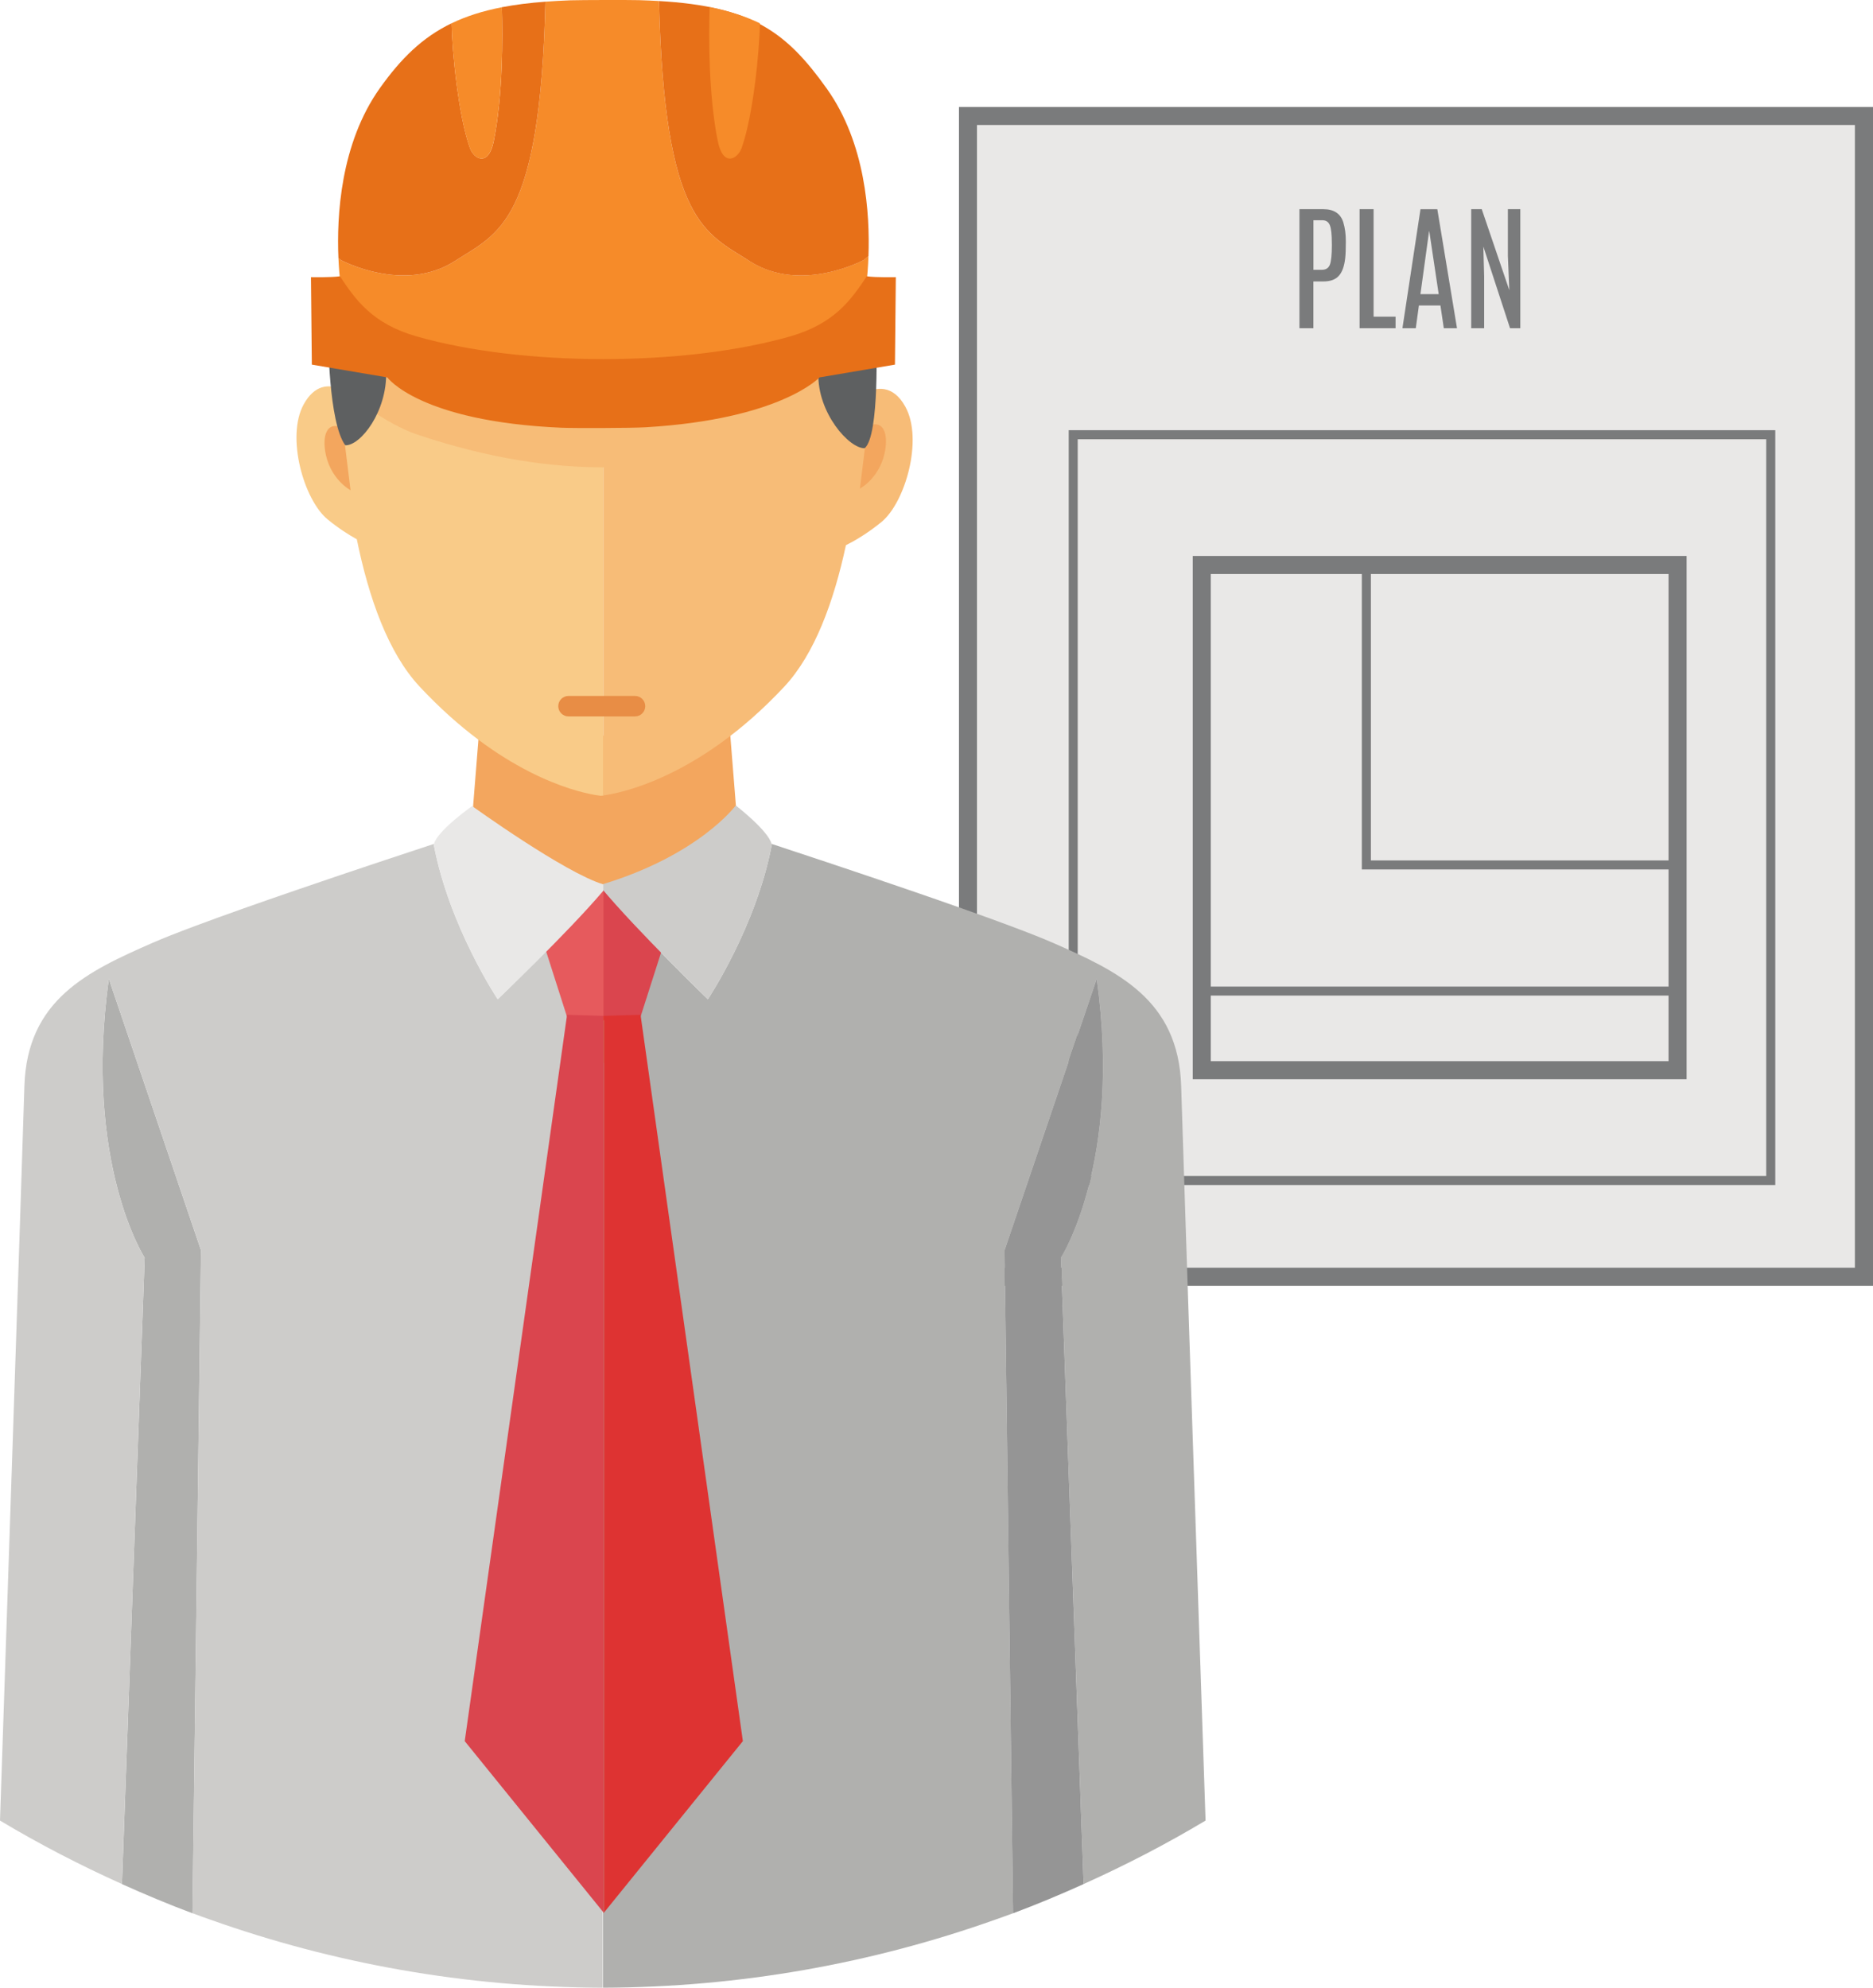<?xml version="1.0" encoding="UTF-8" standalone="no"?>
<!-- Created with Inkscape (http://www.inkscape.org/) -->

<svg
   width="36.627mm"
   height="38.863mm"
   viewBox="0 0 36.627 38.863"
   version="1.1"
   id="svg2246"
   xmlns="http://www.w3.org/2000/svg"
   xmlns:svg="http://www.w3.org/2000/svg">
  <defs
     id="defs2243" />
  <g
     id="layer1"
     transform="translate(-190.249,-47.724)">
    <path
       d="M 226.699,72.687 H 209.178 V 49.991 h 17.521 v 22.695"
       style="fill:#e9e8e7;fill-opacity:1;fill-rule:nonzero;stroke:none;stroke-width:0.035"
       id="path592" />
    <path
       d="m 209.354,72.51 h 17.168 V 50.168 h -17.168 z m 17.521,0.353 H 209.002 V 49.815 h 17.874 v 23.048"
       style="fill:#7a7b7c;fill-opacity:1;fill-rule:nonzero;stroke:none;stroke-width:0.035"
       id="path594" />
    <path
       d="m 211.324,70.717 h 13.464 V 56.312 H 211.324 Z m 13.641,0.176 H 211.148 V 56.135 h 13.817 v 14.758"
       style="fill:#7a7b7c;fill-opacity:1;fill-rule:nonzero;stroke:none;stroke-width:0.035"
       id="path596" />
    <path
       d="m 216.293,52.471 c 0,-0.159 -0.012,-0.273 -0.037,-0.34 -0.025,-0.067 -0.075,-0.101 -0.149,-0.101 h -0.173 v 0.969 h 0.167 c 0.077,0 0.129,-0.034 0.155,-0.102 0.025,-0.068 0.038,-0.195 0.038,-0.382 z m -0.633,-0.657 h 0.468 c 0.206,0 0.336,0.086 0.389,0.256 0.034,0.108 0.05,0.233 0.05,0.377 0,0.144 -0.004,0.252 -0.012,0.324 -0.018,0.159 -0.059,0.274 -0.126,0.347 -0.066,0.073 -0.167,0.109 -0.302,0.109 h -0.194 v 0.914 h -0.273 V 51.814"
       style="fill:#7a7b7c;fill-opacity:1;fill-rule:nonzero;stroke:none;stroke-width:0.035"
       id="path598" />
    <path
       d="m 216.836,51.814 h 0.274 v 2.101 h 0.43 v 0.226 h -0.704 V 51.814"
       style="fill:#7a7b7c;fill-opacity:1;fill-rule:nonzero;stroke:none;stroke-width:0.035"
       id="path600" />
    <path
       d="m 218.026,53.475 h 0.357 l -0.184,-1.23 h -0.004 z m 0.001,-1.661 h 0.329 l 0.385,2.327 h -0.258 l -0.066,-0.444 H 217.996 l -0.061,0.444 h -0.261 l 0.353,-2.327"
       style="fill:#7a7b7c;fill-opacity:1;fill-rule:nonzero;stroke:none;stroke-width:0.035"
       id="path602" />
    <path
       d="m 219.737,51.814 h 0.242 v 2.327 h -0.201 l -0.522,-1.597 0.016,0.587 v 1.01 H 219.019 V 51.814 h 0.206 l 0.539,1.584 -0.028,-0.673 V 51.814"
       style="fill:#7a7b7c;fill-opacity:1;fill-rule:nonzero;stroke:none;stroke-width:0.035"
       id="path604" />
    <path
       d="m 213.926,68.472 h 8.952 v -9.525 h -8.952 z m 9.305,0.353 h -9.657 V 58.594 h 9.657 v 10.231"
       style="fill:#7a7b7c;fill-opacity:1;fill-rule:nonzero;stroke:none;stroke-width:0.035"
       id="path606" />
    <path
       d="m 217.057,64.547 h 5.909 V 58.858 h -5.909 z m 6.085,0.176 h -6.262 v -6.041 h 6.262 v 6.041"
       style="fill:#7a7b7c;fill-opacity:1;fill-rule:nonzero;stroke:none;stroke-width:0.035"
       id="path608" />
    <path
       d="m 223.113,67.189 h -9.408 v -0.176 h 9.408 v 0.176"
       style="fill:#7a7b7c;fill-opacity:1;fill-rule:nonzero;stroke:none;stroke-width:0.035"
       id="path610" />
    <path
       d="m 204.715,64.416 -0.2,-2.502 -2.393,0.198 -2.493,-0.231 -0.2,2.502 c 0,0 0.901,1.16 2.668,1.182 v 0.002 c 0.009,0 0.017,-7.05e-4 0.025,-7.05e-4 0.008,0 0.017,7.05e-4 0.025,7.05e-4 v -0.002 c 1.767,-0.022 2.568,-1.149 2.568,-1.149"
       style="fill:#f3a65e;fill-opacity:1;fill-rule:nonzero;stroke:none;stroke-width:0.035"
       id="path612" />
    <path
       d="m 202.016,56.395 c -1.484,0.1 -2.902,-0.134 -3.736,-0.367 -0.609,-0.17 -1.145,-0.543 -1.392,-0.733 3.6e-4,0.008 3.6e-4,0.015 7.1e-4,0.023 -0.215,-0.08 -0.489,-0.072 -0.7,0.31 -0.35,0.634 0,1.868 0.467,2.251 0.216,0.177 0.416,0.303 0.571,0.389 0.234,1.146 0.613,2.221 1.228,2.88 1.573,1.685 3.006,2.045 3.422,2.117 0.078,0.013 0.124,0.018 0.124,0.018 0,0 0.02,-0.002 0.05,-0.006 v -6.884 c -0.011,7.05e-4 -0.022,0.002 -0.034,0.003"
       style="fill:#f9cb88;fill-opacity:1;fill-rule:nonzero;stroke:none;stroke-width:0.035"
       id="path614" />
    <path
       d="m 207.954,55.677 c -0.246,-0.446 -0.578,-0.383 -0.802,-0.264 0,-0.002 0,-0.003 0,-0.004 0.021,-0.412 0.029,-0.784 0.031,-1.104 -1.124,0.091 -3.691,0.293 -5.134,0.361 -0.519,0.025 -0.893,0.032 -1,0.01 -0.444,-0.089 -3.48,-0.478 -4.185,-0.589 -0.001,0.329 0.004,0.741 0.024,1.206 0.247,0.19 0.912,0.721 1.511,0.924 1.422,0.48 2.636,0.645 3.65,0.644 v 6.415 c 0.282,-0.037 1.848,-0.317 3.539,-2.129 0.591,-0.634 0.966,-1.658 1.203,-2.763 0.16,-0.08 0.415,-0.225 0.696,-0.455 0.467,-0.384 0.817,-1.618 0.467,-2.251"
       style="fill:#f7bc77;fill-opacity:1;fill-rule:nonzero;stroke:none;stroke-width:0.035"
       id="path616" />
    <path
       d="m 196.954,56.092 0.15,1.217 c 0,0 -0.425,-0.225 -0.5,-0.792 -0.045,-0.34 0.075,-0.558 0.35,-0.425"
       style="fill:#f3a65e;fill-opacity:1;fill-rule:nonzero;stroke:none;stroke-width:0.035"
       id="path618" />
    <path
       d="m 207.215,56.06 -0.15,1.217 c 0,0 0.425,-0.225 0.5,-0.792 0.045,-0.34 -0.075,-0.559 -0.35,-0.425"
       style="fill:#f3a65e;fill-opacity:1;fill-rule:nonzero;stroke:none;stroke-width:0.035"
       id="path620" />
    <path
       d="m 197.001,56.43 c 0.298,0.011 0.82,-0.66 0.799,-1.437 -0.021,-0.775 0.344,-0.621 0.344,-0.621 l -1.476,-0.057 c 0,0 0.004,1.668 0.333,2.115"
       style="fill:#5e6061;fill-opacity:1;fill-rule:nonzero;stroke:none;stroke-width:0.035"
       id="path622" />
    <path
       d="m 207.157,56.487 c -0.298,0.011 -0.926,-0.688 -0.905,-1.465 0.021,-0.774 -0.344,-0.621 -0.344,-0.621 l 1.476,-0.057 c 0,0 0.071,1.902 -0.227,2.143"
       style="fill:#5e6061;fill-opacity:1;fill-rule:nonzero;stroke:none;stroke-width:0.035"
       id="path624" />
    <path
       d="m 204.902,52.826 c -0.848,-0.549 -1.662,-0.734 -1.766,-5.082 -0.126,-0.007 -0.256,-0.013 -0.393,-0.017 -0.185,-0.005 -1.119,-0.004 -1.338,0.003 -0.173,0.006 -0.334,0.016 -0.49,0.027 -0.105,4.334 -0.919,4.52 -1.766,5.068 -1.004,0.649 -2.235,-0.017 -2.235,-0.017 l -0.047,-0.038 c 0.017,0.398 0.06,0.655 0.06,0.655 0,0 0.225,0.475 1.451,1.251 1.088,0.688 3.269,0.485 3.753,0.436 0.484,0.049 2.501,0.265 3.589,-0.423 1.226,-0.776 1.451,-1.251 1.451,-1.251 0,0 0.046,-0.279 0.061,-0.707 l -0.095,0.077 c 0,0 -1.231,0.666 -2.235,0.017"
       style="fill:#f68b29;fill-opacity:1;fill-rule:nonzero;stroke:none;stroke-width:0.035"
       id="path626" />
    <path
       d="m 206.42,49.461 c -0.792,-1.112 -1.463,-1.611 -3.284,-1.717 0.104,4.348 0.919,4.533 1.766,5.082 1.004,0.649 2.235,-0.017 2.235,-0.017 l 0.095,-0.077 c 0.03,-0.824 -0.055,-2.207 -0.812,-3.271"
       style="fill:#e77018;fill-opacity:1;fill-rule:nonzero;stroke:none;stroke-width:0.035"
       id="path628" />
    <path
       d="m 207.199,53.126 c -0.3,0.45 -0.625,0.926 -1.501,1.176 -2.068,0.591 -5.232,0.591 -7.3,0 -0.876,-0.25 -1.201,-0.726 -1.501,-1.176 -0.175,0.025 -0.567,0.017 -0.567,0.017 l 0.017,1.71 1.476,0.25 c 0,0 0.624,0.863 3.407,0.984 0.231,0.01 1.365,0.008 1.643,-0.009 2.647,-0.156 3.401,-0.975 3.401,-0.975 l 1.476,-0.25 0.017,-1.71 c 0,0 -0.392,0.009 -0.567,-0.017"
       style="fill:#e77018;fill-opacity:1;fill-rule:nonzero;stroke:none;stroke-width:0.035"
       id="path630" />
    <path
       d="m 202.667,61.731 h -1.301 c -0.111,0 -0.2,-0.09 -0.2,-0.2 0,-0.11 0.089,-0.2 0.2,-0.2 h 1.301 c 0.111,0 0.2,0.09 0.2,0.2 0,0.111 -0.089,0.2 -0.2,0.2"
       style="fill:#e88d45;fill-opacity:1;fill-rule:nonzero;stroke:none;stroke-width:0.035"
       id="path632" />
    <path
       d="m 200.063,47.866 c 0.017,0.592 0.021,1.719 -0.159,2.617 -0.101,0.507 -0.387,0.359 -0.468,0.128 -0.224,-0.636 -0.345,-1.867 -0.356,-2.432 -0.57,0.275 -0.987,0.685 -1.403,1.269 -0.773,1.087 -0.845,2.506 -0.81,3.322 l 0.047,0.038 c 0,0 1.231,0.666 2.235,0.017 0.847,-0.548 1.661,-0.734 1.766,-5.068 -0.314,0.023 -0.595,0.059 -0.851,0.108"
       style="fill:#e77018;fill-opacity:1;fill-rule:nonzero;stroke:none;stroke-width:0.035"
       id="path634" />
    <path
       d="m 199.904,50.483 c 0.18,-0.898 0.177,-2.026 0.159,-2.617 -0.379,0.073 -0.7,0.177 -0.984,0.314 0.012,0.565 0.132,1.796 0.356,2.432 0.082,0.231 0.367,0.379 0.468,-0.128"
       style="fill:#f68b29;fill-opacity:1;fill-rule:nonzero;stroke:none;stroke-width:0.035"
       id="path636" />
    <path
       d="m 204.285,50.483 c -0.18,-0.898 -0.177,-2.026 -0.159,-2.617 0.379,0.073 0.7,0.177 0.984,0.314 -0.012,0.565 -0.132,1.796 -0.356,2.432 -0.082,0.231 -0.367,0.379 -0.468,-0.128"
       style="fill:#f68b29;fill-opacity:1;fill-rule:nonzero;stroke:none;stroke-width:0.035"
       id="path638" />
    <path
       d="m 194.178,72.164 -1.801,-5.303 c -0.5,3.602 0.701,5.454 0.701,5.454 l -0.444,12.246 c 0.453,0.204 0.911,0.396 1.379,0.571 0.036,-2.811 0.166,-12.967 0.166,-12.967"
       style="fill:#b0b0ae;fill-opacity:1;fill-rule:nonzero;stroke:none;stroke-width:0.035"
       id="path640" />
    <path
       d="m 199.982,67.261 c 0,0 -0.951,-1.426 -1.251,-3.027 7.1e-4,-0.004 0.004,-0.008 0.005,-0.011 -0.437,0.144 -1.554,0.512 -2.698,0.905 -0.703,0.241 -1.413,0.491 -1.98,0.703 -0.339,0.127 -0.627,0.24 -0.83,0.329 -1.251,0.55 -2.451,1.101 -2.502,2.802 -0.048,1.629 -0.444,13.36 -0.477,14.357 0.767,0.459 1.564,0.872 2.385,1.241 l 0.444,-12.246 c 0,0 -1.201,-1.851 -0.701,-5.454 l 1.801,5.303 c 0,0 -0.13,10.155 -0.166,12.967 0.117,0.044 0.236,0.086 0.355,0.128 2.399,0.852 4.977,1.321 7.666,1.329 V 71.32 65.123 c -0.721,0.854 -2.051,2.138 -2.051,2.138"
       style="fill:#cdccca;fill-opacity:1;fill-rule:nonzero;stroke:none;stroke-width:0.035"
       id="path642" />
    <path
       d="m 204.091,67.261 c 0,0 0.951,-1.426 1.251,-3.027 -7.1e-4,-0.004 -0.004,-0.008 -0.005,-0.011 0.437,0.144 1.554,0.512 2.698,0.905 0.703,0.241 1.413,0.491 1.98,0.703 0.339,0.127 0.627,0.24 0.83,0.329 1.251,0.55 2.451,1.101 2.502,2.802 0.048,1.629 0.444,13.36 0.477,14.357 -0.767,0.459 -1.564,0.872 -2.385,1.241 l -0.444,-12.246 c 0,0 1.201,-1.851 0.701,-5.454 l -1.801,5.303 c 0,0 0.13,10.155 0.166,12.967 -0.117,0.044 -0.236,0.086 -0.355,0.128 -2.399,0.852 -4.977,1.321 -7.666,1.329 V 71.32 65.123 c 0.721,0.854 2.051,2.138 2.051,2.138"
       style="fill:#b0b0ae;fill-opacity:1;fill-rule:nonzero;stroke:none;stroke-width:0.035"
       id="path644" />
    <path
       d="m 202.061,65.072 -1.192,1.067 0.49,1.533 h 0.703 v -2.6"
       style="fill:#e65a5d;fill-opacity:1;fill-rule:nonzero;stroke:none;stroke-width:0.035"
       id="path646" />
    <path
       d="m 202.051,65.072 1.192,1.067 -0.49,1.533 h -0.702 v -2.6"
       style="fill:#da454e;fill-opacity:1;fill-rule:nonzero;stroke:none;stroke-width:0.035"
       id="path648" />
    <path
       d="m 205.337,64.223 c -0.067,-0.262 -0.7,-0.751 -0.7,-0.751 0,0 -0.713,0.973 -2.63,1.549 -3.5e-4,0 -7.1e-4,-3.52e-4 -0.001,-3.52e-4 v 0.065 c 3.5e-4,-3.53e-4 7.1e-4,-0.001 0.001,-0.001 0.713,0.853 2.085,2.177 2.085,2.177 0,0 0.95,-1.426 1.251,-3.027 -7e-4,-0.004 -0.004,-0.008 -0.005,-0.011"
       style="fill:#cdccca;fill-opacity:1;fill-rule:nonzero;stroke:none;stroke-width:0.035"
       id="path650" />
    <path
       d="m 202.047,65.015 c -0.755,-0.226 -2.565,-1.531 -2.565,-1.531 0,0 -0.678,0.477 -0.746,0.739 -7e-4,0.004 -0.004,0.008 -0.005,0.011 0.3,1.601 1.251,3.027 1.251,3.027 0,0 1.338,-1.267 2.065,-2.121 v -0.125"
       style="fill:#e9e8e7;fill-opacity:1;fill-rule:nonzero;stroke:none;stroke-width:0.035"
       id="path652" />
    <path
       d="m 209.895,72.164 1.801,-5.303 c 0.5,3.602 -0.701,5.454 -0.701,5.454 l 0.444,12.246 c -0.453,0.204 -0.911,0.396 -1.379,0.571 -0.036,-2.811 -0.166,-12.967 -0.166,-12.967"
       style="fill:#959595;fill-opacity:1;fill-rule:nonzero;stroke:none;stroke-width:0.035"
       id="path654" />
    <path
       d="m 202.061,85.117 -0.005,0.007 0.005,0.006 z"
       style="fill:#e65a5d;fill-opacity:1;fill-rule:nonzero;stroke:none;stroke-width:0.035"
       id="path656" />
    <path
       d="m 202.051,85.13 0.005,-0.006 -0.005,-0.007 z"
       style="fill:#e33521;fill-opacity:1;fill-rule:nonzero;stroke:none;stroke-width:0.035"
       id="path658" />
    <path
       d="m 202.061,68.509 h -0.011 v 16.608 l 0.005,0.007 0.005,-0.007 V 68.509"
       style="fill:#e33521;fill-opacity:1;fill-rule:nonzero;stroke:none;stroke-width:0.035"
       id="path660" />
    <path
       d="m 201.338,67.565 -0.133,0.944 -1.868,13.257 2.715,3.351 V 68.509 67.586 h 0.005 l -0.719,-0.021"
       style="fill:#da454e;fill-opacity:1;fill-rule:nonzero;stroke:none;stroke-width:0.035"
       id="path662" />
    <path
       d="m 202.061,85.117 2.715,-3.351 -1.868,-13.257 -0.133,-0.944 -0.719,0.021 h 0.005 v 0.923 16.608"
       style="fill:#de3332;fill-opacity:1;fill-rule:nonzero;stroke:none;stroke-width:0.035"
       id="path664" />
    <path
       d="m 202.056,67.586 h -0.005 v 0.923 h 0.011 v -0.923 h -0.005"
       style="fill:#e33521;fill-opacity:1;fill-rule:nonzero;stroke:none;stroke-width:0.035"
       id="path666" />
  </g>
</svg>
